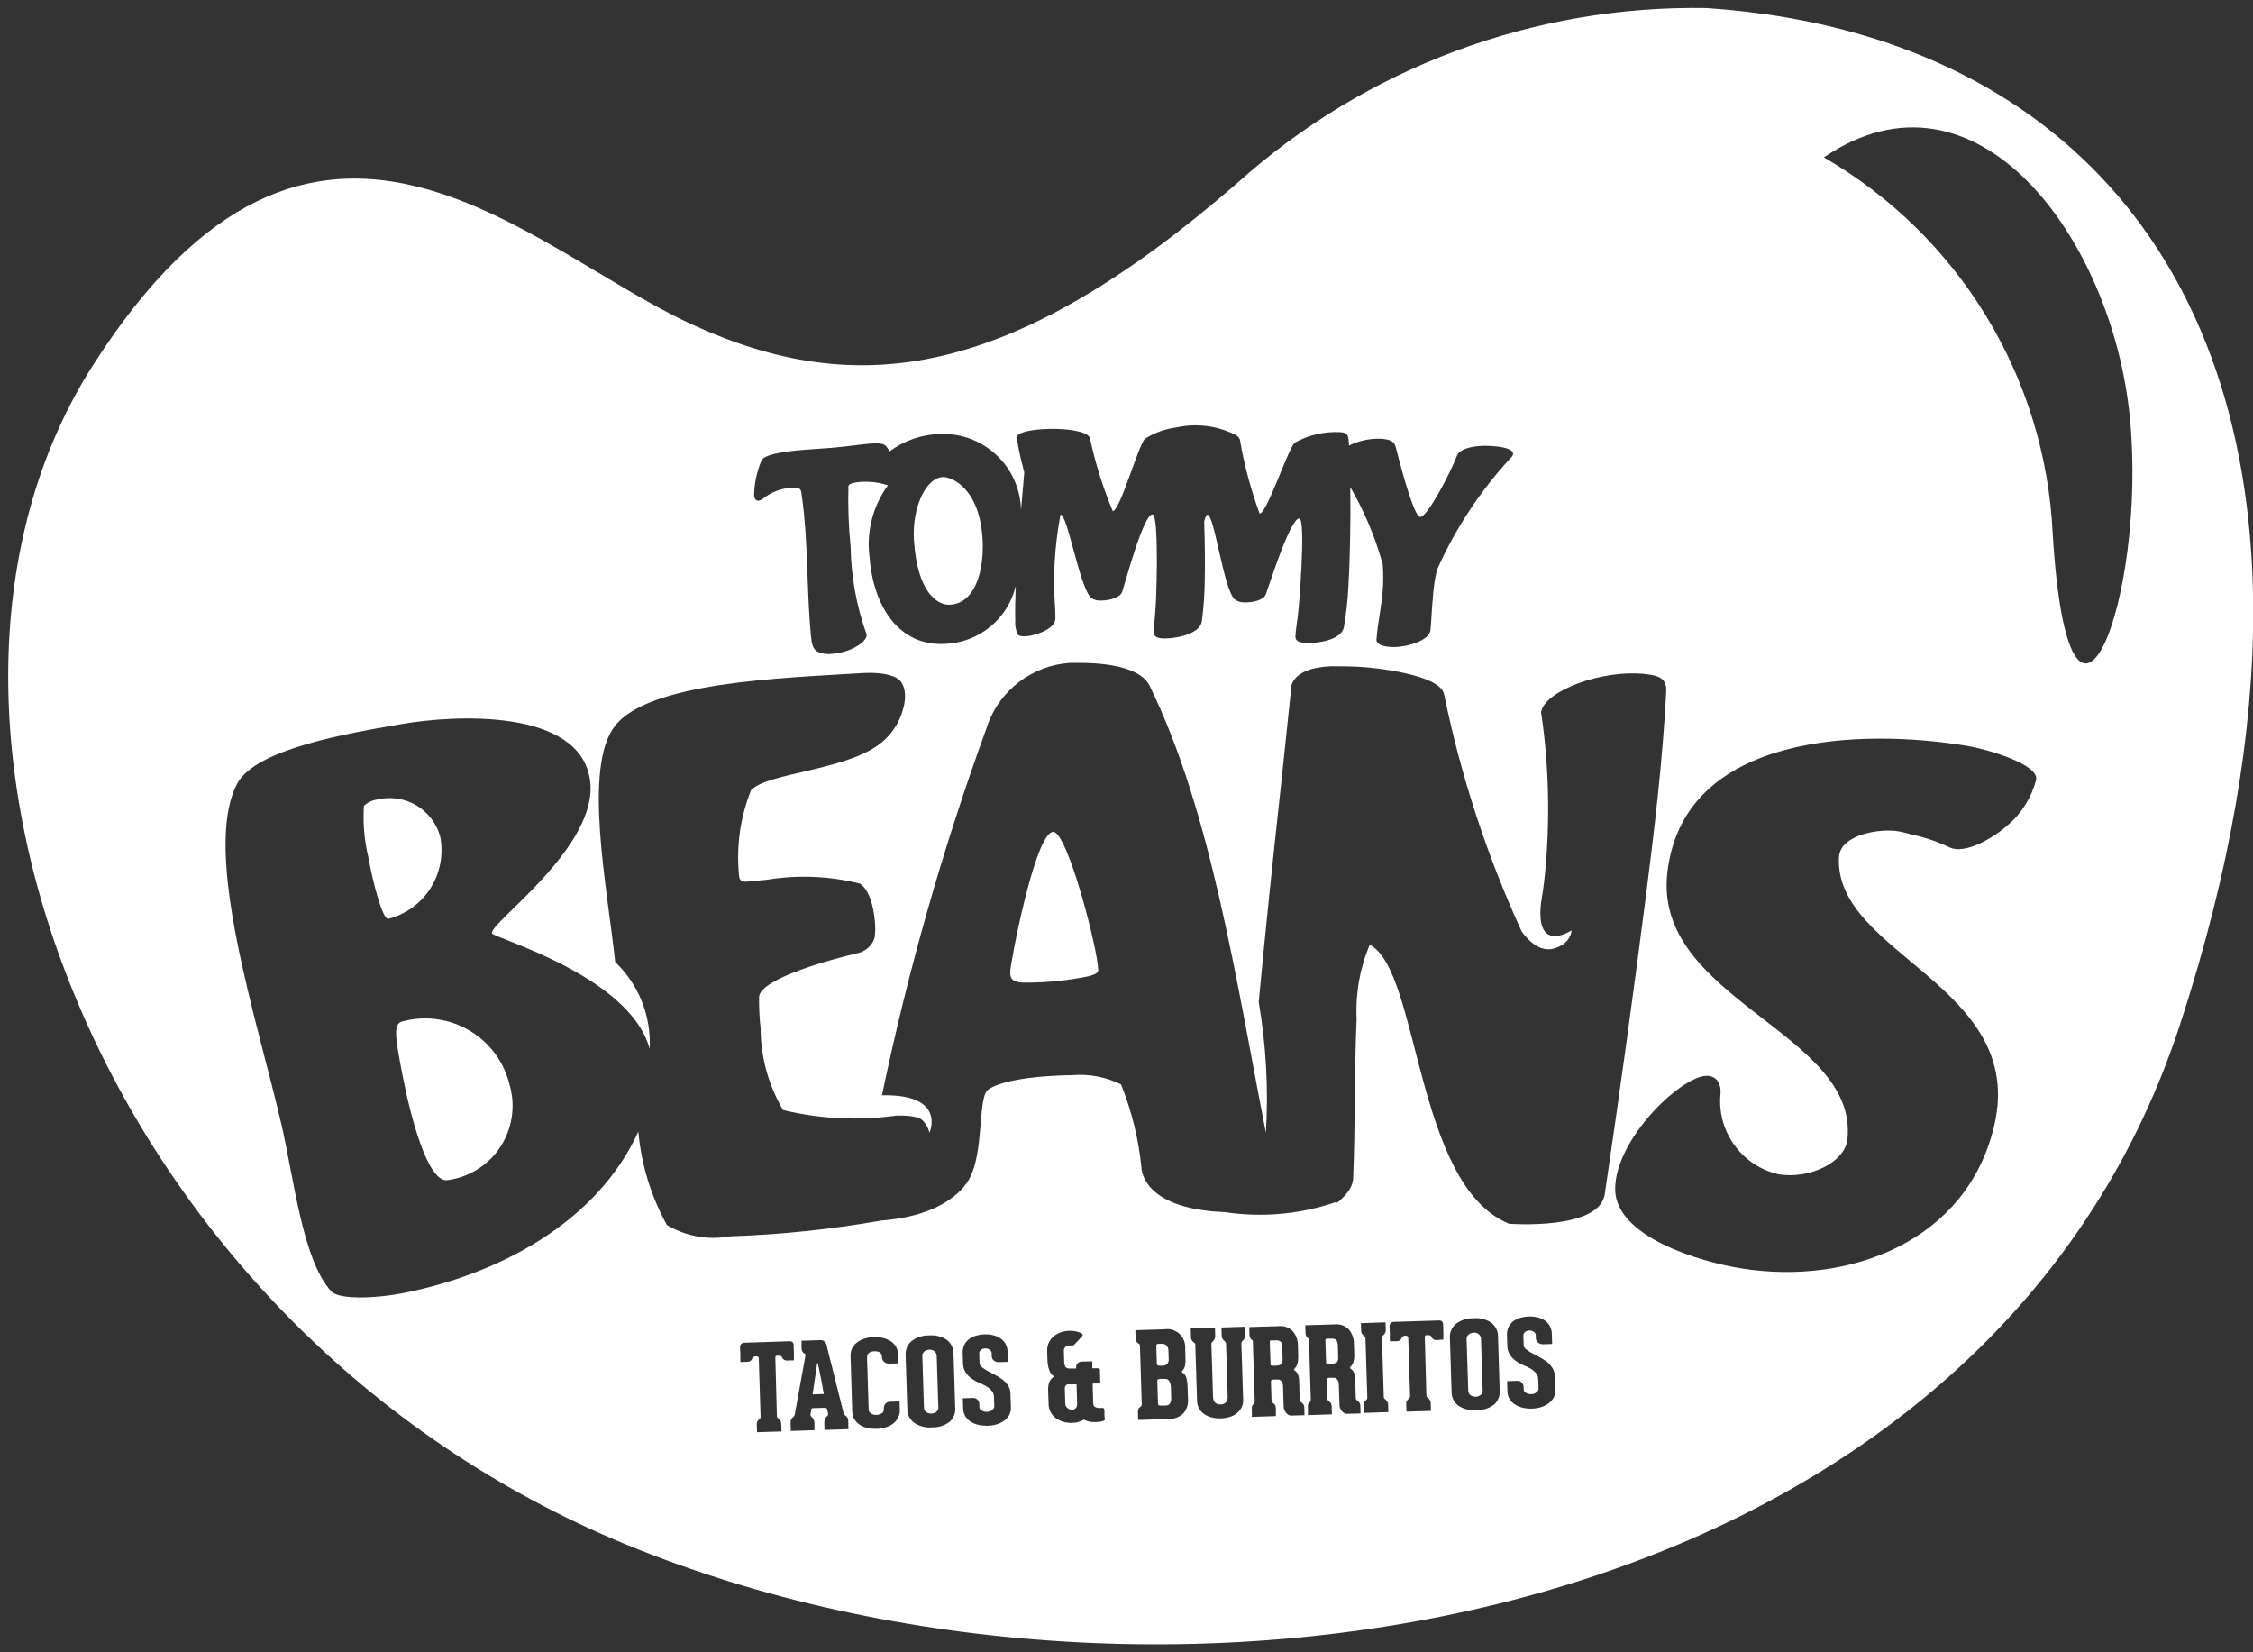 <svg width="60" height="44" viewBox="0 0 60 44" fill="none" xmlns="http://www.w3.org/2000/svg">
<rect x="0" y="0" width="60" height="44" fill="#333333" stroke="none"/>
<path d="M31.14 36.779C31.128 36.758 31.111 36.742 31.089 36.731C31.068 36.72 31.044 36.716 31.02 36.719H30.876C30.86 36.719 30.845 36.725 30.834 36.736C30.825 36.747 30.819 36.761 30.82 36.775L30.839 37.374C30.839 37.388 30.844 37.401 30.852 37.412C30.856 37.417 30.861 37.421 30.867 37.424C30.873 37.427 30.879 37.428 30.886 37.428H31.041C31.065 37.43 31.089 37.425 31.11 37.414C31.132 37.404 31.149 37.386 31.161 37.366C31.184 37.321 31.194 37.271 31.19 37.221L31.182 36.952C31.182 36.892 31.167 36.833 31.14 36.779Z" fill="white"/>
<path d="M45.448 0.214C40.842 0.134 36.376 1.799 32.948 4.876C26.918 10.106 22.83 10.671 18.4 8.627C13.969 6.583 8.387 0.478 2.476 9.726C-3.436 18.974 2.596 35.339 16.686 41.134C30.776 46.929 52.723 43.637 58.062 27.267C63.401 10.898 57.265 1.01 45.448 0.214ZM20.282 12.263C20.354 12.113 20.776 12.039 21.248 11.993C21.555 11.963 21.879 11.949 22.154 11.925C22.604 11.885 22.955 11.829 23.199 11.811C23.404 11.796 23.541 11.811 23.601 11.885C23.634 11.928 23.664 11.973 23.691 12.02C24.073 11.736 24.533 11.575 25.009 11.558C25.286 11.544 25.564 11.585 25.825 11.679C26.086 11.774 26.325 11.921 26.529 12.11C26.733 12.299 26.896 12.526 27.01 12.78C27.123 13.033 27.185 13.307 27.191 13.585C27.238 13.023 27.278 12.608 27.277 12.574C27.193 12.271 27.125 11.963 27.075 11.653C27.075 11.564 27.258 11.437 27.962 11.421C28.341 11.412 28.949 11.467 29.024 11.66C29.167 12.328 29.371 12.982 29.634 13.612C29.827 13.612 30.317 11.846 30.492 11.684C30.742 11.524 31.024 11.422 31.318 11.384C31.836 11.268 32.378 11.329 32.857 11.557C32.892 11.569 32.924 11.587 32.952 11.611C32.98 11.636 33.002 11.665 33.019 11.698C33.132 12.372 33.308 13.034 33.545 13.676C33.738 13.683 34.303 11.941 34.484 11.786C34.85 11.584 35.265 11.488 35.683 11.508C35.841 11.518 35.895 11.544 35.915 11.715C35.915 11.742 35.921 11.793 35.926 11.865C36.186 11.736 36.474 11.674 36.765 11.683C37.041 11.703 37.133 11.755 37.175 11.922C37.175 11.922 37.625 13.751 37.818 13.767C38.011 13.783 38.642 12.557 38.804 12.128C38.88 11.929 39.342 11.829 39.855 11.888C39.981 11.901 40.309 11.951 40.294 12.092C40.287 12.13 40.266 12.165 40.235 12.19C39.418 13.073 38.752 14.085 38.264 15.186C38.208 15.432 38.172 15.684 38.157 15.936C38.126 16.275 38.119 16.528 38.096 16.775C38.069 17.071 37.415 17.254 37.038 17.229C36.66 17.204 36.654 17.072 36.657 17.028C36.69 16.584 36.791 16.16 36.823 15.731C36.842 15.496 36.842 15.26 36.823 15.025C36.624 14.306 36.334 13.615 35.959 12.97C35.97 13.756 35.959 14.767 35.909 15.606C35.892 15.975 35.852 16.342 35.789 16.705C35.717 17.055 35.062 17.137 34.772 17.121C34.519 17.108 34.494 17.018 34.499 16.937C34.513 16.632 34.585 16.547 34.659 15.095C34.693 14.414 34.693 13.811 34.6 13.808C34.361 13.796 33.794 15.605 33.708 15.832C33.651 15.977 33.376 16.049 33.15 16.04C33.051 16.047 32.954 16.017 32.875 15.957C32.575 15.643 32.342 13.709 32.156 13.705C32.125 13.705 32.096 13.775 32.069 13.894C32.086 14.415 32.095 14.956 32.084 15.44C32.081 15.809 32.056 16.177 32.007 16.543C31.951 16.896 31.298 17.005 31.009 17.002C30.756 17.002 30.727 16.911 30.727 16.83C30.727 16.525 30.797 16.437 30.809 14.983C30.809 14.3 30.787 13.7 30.689 13.698C30.449 13.698 29.962 15.533 29.885 15.76C29.834 15.907 29.561 15.991 29.336 15.992C29.238 16.002 29.139 15.977 29.057 15.921C28.745 15.621 28.429 13.697 28.243 13.702C28.084 14.534 28.036 15.383 28.101 16.227L28.107 16.467C28.113 16.764 27.522 16.936 27.313 16.946C27.127 16.952 27.104 16.895 27.104 16.895C27.048 16.774 27.025 16.642 27.038 16.51C27.029 16.277 27.038 15.957 27.051 15.602C26.949 16.03 26.709 16.413 26.369 16.692C26.028 16.971 25.606 17.131 25.166 17.146C23.967 17.215 23.263 16.188 23.158 14.843C23.068 14.165 23.242 13.478 23.646 12.925C23.392 12.839 23.121 12.81 22.854 12.839C22.768 12.847 22.607 12.877 22.595 12.942C22.579 13.482 22.599 14.023 22.653 14.56C22.666 15.348 22.807 16.128 23.07 16.87C23.077 16.882 23.081 16.895 23.081 16.908C23.094 17.069 22.707 17.361 22.196 17.407C22.05 17.432 21.9 17.413 21.765 17.351C21.638 17.274 21.615 17.12 21.597 16.935C21.493 15.873 21.519 14.796 21.412 13.689C21.393 13.497 21.369 13.32 21.34 13.108C21.328 12.988 21.221 12.977 21.094 12.988C20.809 13 20.535 13.104 20.315 13.284C20.281 13.308 20.243 13.325 20.202 13.334C20.109 13.344 20.091 13.249 20.082 13.198C20.087 12.876 20.154 12.559 20.279 12.263H20.282ZM20.835 36.161C20.828 36.143 20.817 36.127 20.804 36.114C20.782 36.103 20.758 36.1 20.734 36.103H20.687C20.66 36.103 20.647 36.124 20.648 36.16L20.69 37.707C20.689 37.723 20.694 37.738 20.704 37.751C20.713 37.76 20.723 37.769 20.734 37.776C20.752 37.789 20.767 37.806 20.78 37.824C20.797 37.851 20.805 37.882 20.805 37.914L20.812 38.119L20.16 38.139L20.153 37.934C20.151 37.903 20.158 37.871 20.174 37.844C20.187 37.824 20.203 37.806 20.222 37.792C20.233 37.784 20.241 37.774 20.248 37.763C20.253 37.75 20.256 37.735 20.255 37.721L20.207 36.163C20.207 36.156 20.205 36.15 20.201 36.144C20.197 36.138 20.192 36.134 20.186 36.131C20.176 36.124 20.163 36.121 20.151 36.12H20.118C20.103 36.122 20.087 36.125 20.073 36.131C20.052 36.142 20.036 36.161 20.028 36.184C20.019 36.209 20.002 36.23 19.98 36.246C19.95 36.26 19.917 36.267 19.883 36.265L19.717 36.271V36.095L19.709 35.886C19.707 35.868 19.708 35.85 19.714 35.832C19.72 35.815 19.729 35.799 19.742 35.786C19.767 35.766 19.799 35.755 19.831 35.756L21.01 35.718C21.043 35.714 21.077 35.721 21.106 35.738C21.117 35.752 21.126 35.769 21.131 35.787C21.136 35.805 21.138 35.823 21.136 35.842L21.143 36.066V36.225L20.957 36.231C20.931 36.232 20.905 36.226 20.883 36.212C20.86 36.199 20.843 36.179 20.831 36.156L20.835 36.161ZM21.958 38.078L21.952 37.892C21.95 37.856 21.956 37.819 21.971 37.786C21.98 37.76 21.996 37.738 22.016 37.721L22.044 37.695C22.052 37.682 22.055 37.667 22.054 37.653L22.045 37.605L22.036 37.565L22.027 37.528C22.026 37.521 22.023 37.515 22.019 37.509C22.015 37.504 22.009 37.499 22.003 37.496C21.99 37.49 21.976 37.488 21.961 37.489L21.662 37.498C21.648 37.497 21.634 37.499 21.621 37.504C21.614 37.504 21.609 37.52 21.605 37.541L21.599 37.578C21.598 37.592 21.596 37.606 21.591 37.619C21.587 37.635 21.585 37.651 21.584 37.667C21.583 37.681 21.585 37.695 21.591 37.708C21.597 37.718 21.605 37.726 21.614 37.733C21.637 37.749 21.654 37.772 21.664 37.798C21.68 37.831 21.689 37.866 21.69 37.903V38.085L21.061 38.106L21.054 37.882C21.052 37.85 21.059 37.819 21.076 37.792C21.087 37.771 21.102 37.754 21.12 37.739C21.13 37.73 21.14 37.72 21.148 37.709C21.157 37.697 21.163 37.682 21.166 37.667C21.217 37.382 21.263 37.125 21.305 36.898C21.324 36.802 21.34 36.707 21.356 36.615L21.402 36.367C21.416 36.294 21.427 36.235 21.434 36.189L21.447 36.121C21.449 36.105 21.449 36.089 21.447 36.072C21.448 36.066 21.446 36.061 21.443 36.056C21.44 36.051 21.436 36.048 21.43 36.046C21.406 36.036 21.385 36.018 21.37 35.995C21.352 35.962 21.344 35.923 21.345 35.885V35.703L21.841 35.687C21.863 35.685 21.885 35.688 21.906 35.695C21.927 35.703 21.945 35.714 21.961 35.729C21.989 35.755 22.009 35.789 22.018 35.826C22.023 35.859 22.029 35.892 22.038 35.923C22.051 35.98 22.069 36.05 22.091 36.136C22.112 36.221 22.137 36.318 22.164 36.424C22.19 36.531 22.218 36.64 22.244 36.75C22.308 37.009 22.381 37.3 22.465 37.626C22.472 37.654 22.49 37.679 22.514 37.696C22.534 37.708 22.551 37.725 22.564 37.745C22.581 37.772 22.59 37.802 22.589 37.834L22.596 38.058L21.958 38.078ZM23.91 37.765C23.876 37.827 23.829 37.88 23.772 37.92C23.712 37.963 23.644 37.995 23.573 38.014C23.422 38.057 23.264 38.062 23.11 38.029C23.038 38.014 22.969 37.986 22.906 37.947C22.846 37.91 22.796 37.86 22.758 37.801C22.719 37.738 22.698 37.665 22.697 37.59L22.651 36.107C22.648 36.032 22.664 35.959 22.699 35.893C22.733 35.831 22.781 35.778 22.838 35.738C22.899 35.695 22.967 35.663 23.039 35.642C23.113 35.619 23.191 35.607 23.269 35.605C23.349 35.601 23.43 35.609 23.508 35.627C23.58 35.644 23.649 35.672 23.712 35.71C23.771 35.748 23.82 35.797 23.857 35.856C23.895 35.92 23.916 35.993 23.917 36.067L23.924 36.307L23.684 36.314C23.635 36.317 23.587 36.301 23.549 36.27C23.531 36.256 23.516 36.237 23.506 36.217C23.496 36.196 23.49 36.173 23.49 36.15C23.489 36.129 23.486 36.107 23.481 36.087C23.474 36.066 23.464 36.047 23.45 36.031C23.432 36.014 23.411 36.002 23.387 35.995C23.354 35.985 23.318 35.981 23.283 35.983C23.249 35.984 23.216 35.99 23.185 36.002C23.163 36.012 23.142 36.026 23.125 36.043C23.111 36.058 23.101 36.076 23.096 36.095C23.092 36.112 23.09 36.129 23.09 36.146L23.134 37.547C23.137 37.566 23.144 37.583 23.154 37.599C23.164 37.614 23.178 37.627 23.194 37.636C23.235 37.666 23.286 37.681 23.337 37.678C23.387 37.678 23.437 37.663 23.48 37.636C23.496 37.627 23.511 37.614 23.521 37.598C23.531 37.581 23.536 37.563 23.537 37.544V37.512C23.535 37.466 23.549 37.421 23.577 37.384C23.592 37.366 23.612 37.351 23.634 37.341C23.656 37.331 23.681 37.327 23.705 37.328L23.956 37.32L23.964 37.559C23.964 37.633 23.944 37.706 23.906 37.769L23.91 37.765ZM25.289 37.862C25.156 37.963 24.993 38.015 24.827 38.01C24.658 38.026 24.489 37.983 24.347 37.89C24.289 37.847 24.241 37.791 24.209 37.726C24.177 37.661 24.161 37.589 24.163 37.516L24.118 36.097C24.112 36.025 24.124 35.952 24.151 35.885C24.179 35.818 24.222 35.758 24.278 35.711C24.412 35.61 24.577 35.557 24.745 35.562C24.912 35.547 25.078 35.589 25.217 35.681C25.274 35.726 25.319 35.783 25.35 35.848C25.38 35.913 25.395 35.984 25.393 36.056L25.438 37.477C25.446 37.549 25.436 37.622 25.409 37.69C25.383 37.758 25.34 37.818 25.285 37.866L25.289 37.862ZM26.878 37.682C26.843 37.743 26.796 37.795 26.738 37.836C26.677 37.879 26.609 37.911 26.537 37.931C26.462 37.953 26.384 37.964 26.306 37.967C26.226 37.969 26.146 37.962 26.067 37.945C25.994 37.93 25.923 37.903 25.86 37.864C25.799 37.828 25.748 37.778 25.711 37.719C25.672 37.655 25.651 37.582 25.65 37.508L25.641 37.236L25.904 37.227C25.928 37.225 25.952 37.228 25.975 37.236C25.998 37.245 26.018 37.259 26.035 37.276C26.064 37.31 26.081 37.352 26.082 37.396V37.474C26.084 37.493 26.091 37.511 26.102 37.527C26.113 37.542 26.128 37.555 26.145 37.563C26.189 37.587 26.238 37.599 26.289 37.596C26.339 37.596 26.387 37.578 26.426 37.546C26.442 37.535 26.454 37.521 26.463 37.505C26.472 37.489 26.478 37.471 26.479 37.453L26.471 37.203C26.472 37.139 26.449 37.078 26.406 37.031C26.363 36.983 26.312 36.942 26.256 36.911C26.193 36.876 26.128 36.843 26.061 36.815C25.991 36.787 25.926 36.75 25.866 36.705C25.805 36.661 25.753 36.606 25.713 36.543C25.67 36.471 25.646 36.388 25.646 36.303L25.638 36.035C25.633 35.959 25.648 35.883 25.681 35.814C25.71 35.753 25.754 35.7 25.808 35.66C25.865 35.618 25.929 35.586 25.997 35.567C26.071 35.547 26.147 35.535 26.224 35.533C26.3 35.53 26.377 35.538 26.451 35.557C26.52 35.572 26.586 35.601 26.645 35.641C26.7 35.678 26.746 35.728 26.779 35.787C26.814 35.852 26.832 35.924 26.833 35.998L26.842 36.266L26.602 36.273C26.554 36.276 26.505 36.261 26.467 36.23C26.449 36.215 26.435 36.197 26.425 36.177C26.415 36.156 26.41 36.133 26.41 36.111V36.043C26.41 36.023 26.404 36.003 26.395 35.985C26.385 35.967 26.37 35.952 26.353 35.941C26.318 35.917 26.276 35.906 26.233 35.908C26.192 35.908 26.152 35.923 26.121 35.95C26.107 35.96 26.096 35.973 26.089 35.988C26.081 36.004 26.078 36.02 26.078 36.037L26.085 36.287C26.086 36.31 26.091 36.333 26.102 36.354C26.113 36.374 26.128 36.392 26.147 36.406C26.195 36.444 26.246 36.478 26.299 36.507L26.495 36.611C26.564 36.645 26.629 36.685 26.691 36.731C26.751 36.776 26.803 36.831 26.845 36.894C26.888 36.96 26.91 37.036 26.91 37.115L26.922 37.481C26.925 37.552 26.908 37.623 26.875 37.685L26.878 37.682ZM29.427 37.801C29.421 37.816 29.403 37.829 29.371 37.843C29.284 37.865 29.195 37.873 29.106 37.868C29.022 37.866 28.94 37.843 28.866 37.804C28.77 37.86 28.66 37.89 28.549 37.891C28.471 37.894 28.393 37.884 28.319 37.862C28.248 37.843 28.181 37.811 28.122 37.768C28.065 37.726 28.018 37.672 27.983 37.611C27.946 37.544 27.926 37.469 27.925 37.392L27.913 37.025C27.909 36.946 27.92 36.868 27.948 36.795C27.974 36.732 28.023 36.682 28.085 36.654C28.052 36.642 28.023 36.621 28.001 36.593C27.976 36.562 27.957 36.528 27.944 36.49C27.927 36.449 27.916 36.407 27.909 36.363C27.901 36.319 27.896 36.273 27.894 36.228L27.887 35.976C27.884 35.903 27.898 35.83 27.927 35.762C27.956 35.695 28.001 35.635 28.057 35.588C28.113 35.542 28.177 35.506 28.245 35.481C28.318 35.455 28.395 35.441 28.472 35.439C28.586 35.434 28.7 35.456 28.804 35.505C28.81 35.508 28.816 35.513 28.82 35.518C28.825 35.523 28.828 35.53 28.83 35.536C28.834 35.545 28.834 35.555 28.831 35.565C28.829 35.574 28.823 35.582 28.816 35.588L28.611 35.806C28.605 35.813 28.598 35.819 28.59 35.823C28.582 35.827 28.573 35.829 28.564 35.83H28.484C28.471 35.829 28.458 35.829 28.446 35.83C28.427 35.834 28.41 35.842 28.394 35.852C28.376 35.864 28.361 35.879 28.349 35.897C28.336 35.918 28.33 35.942 28.332 35.967L28.34 36.247C28.337 36.301 28.35 36.355 28.376 36.403C28.396 36.433 28.442 36.446 28.51 36.443H28.657C28.656 36.428 28.656 36.412 28.657 36.397C28.659 36.376 28.665 36.355 28.676 36.337C28.688 36.313 28.707 36.293 28.73 36.279C28.754 36.265 28.78 36.258 28.808 36.259L29.089 36.251V36.436H29.248C29.255 36.435 29.261 36.435 29.267 36.436L29.285 36.455C29.288 36.461 29.291 36.468 29.292 36.475L29.301 36.795C29.302 36.801 29.301 36.807 29.299 36.813C29.296 36.819 29.292 36.824 29.287 36.828C29.278 36.836 29.266 36.84 29.255 36.841H29.101V36.943L29.114 37.381C29.114 37.401 29.12 37.42 29.131 37.437C29.142 37.453 29.158 37.466 29.177 37.474C29.222 37.493 29.271 37.5 29.319 37.493H29.346C29.355 37.491 29.366 37.491 29.376 37.493C29.386 37.497 29.395 37.503 29.401 37.512C29.407 37.526 29.411 37.541 29.412 37.557V37.721C29.421 37.749 29.425 37.778 29.424 37.807L29.427 37.801ZM31.515 37.637C31.461 37.688 31.398 37.728 31.329 37.754C31.26 37.78 31.187 37.791 31.113 37.788L30.31 37.813L30.304 37.615C30.302 37.582 30.306 37.548 30.319 37.516C30.329 37.493 30.346 37.475 30.368 37.463C30.379 37.457 30.388 37.449 30.395 37.438C30.404 37.424 30.408 37.408 30.406 37.391L30.358 35.841C30.36 35.827 30.356 35.813 30.349 35.801C30.341 35.789 30.331 35.78 30.317 35.775C30.295 35.764 30.276 35.746 30.265 35.723C30.249 35.69 30.241 35.653 30.242 35.617L30.236 35.423L31.006 35.399C31.078 35.387 31.151 35.391 31.22 35.412C31.289 35.432 31.352 35.468 31.406 35.516C31.459 35.565 31.501 35.624 31.528 35.691C31.555 35.758 31.567 35.83 31.563 35.902L31.571 36.17C31.574 36.233 31.57 36.296 31.56 36.359C31.552 36.414 31.526 36.464 31.486 36.503C31.475 36.514 31.471 36.524 31.474 36.532C31.476 36.537 31.478 36.541 31.482 36.545C31.485 36.549 31.489 36.552 31.494 36.554C31.545 36.587 31.582 36.639 31.596 36.698C31.615 36.767 31.625 36.837 31.626 36.909L31.638 37.256C31.644 37.326 31.636 37.396 31.614 37.462C31.592 37.529 31.557 37.591 31.511 37.643L31.515 37.637ZM33.14 35.651C33.126 35.672 33.109 35.691 33.089 35.706C33.082 35.715 33.076 35.724 33.07 35.733C33.064 35.746 33.06 35.76 33.059 35.775L33.107 37.268C33.111 37.342 33.095 37.416 33.062 37.483C33.03 37.543 32.986 37.596 32.932 37.638C32.876 37.682 32.812 37.714 32.743 37.734C32.67 37.756 32.594 37.768 32.518 37.77C32.44 37.773 32.362 37.766 32.286 37.749C32.214 37.733 32.146 37.705 32.084 37.665C32.025 37.627 31.975 37.577 31.939 37.517C31.9 37.453 31.88 37.381 31.879 37.306L31.832 35.817C31.833 35.802 31.829 35.787 31.821 35.774C31.814 35.765 31.805 35.757 31.795 35.751C31.774 35.738 31.757 35.72 31.744 35.699C31.726 35.671 31.716 35.637 31.717 35.603L31.71 35.376L32.356 35.355L32.362 35.566C32.363 35.601 32.356 35.636 32.34 35.667C32.328 35.691 32.311 35.713 32.29 35.732C32.281 35.739 32.274 35.748 32.267 35.758C32.261 35.771 32.26 35.786 32.261 35.8L32.304 37.182C32.3 37.245 32.321 37.306 32.362 37.354C32.402 37.387 32.454 37.403 32.506 37.399C32.532 37.4 32.557 37.395 32.582 37.386C32.606 37.377 32.628 37.363 32.647 37.345C32.685 37.295 32.702 37.232 32.694 37.17L32.651 35.791C32.65 35.773 32.645 35.755 32.635 35.739C32.627 35.725 32.616 35.713 32.603 35.703C32.584 35.691 32.568 35.674 32.557 35.654C32.541 35.624 32.534 35.591 32.534 35.558L32.529 35.351L33.155 35.33L33.162 35.562C33.165 35.596 33.155 35.629 33.136 35.657L33.14 35.651ZM34.383 37.696C34.356 37.696 34.33 37.688 34.307 37.674C34.283 37.659 34.262 37.639 34.245 37.617C34.227 37.594 34.212 37.568 34.201 37.541C34.192 37.517 34.187 37.491 34.185 37.465L34.168 36.905C34.168 36.873 34.161 36.842 34.146 36.814C34.136 36.793 34.122 36.774 34.103 36.76C34.088 36.748 34.07 36.74 34.05 36.736C34.033 36.734 34.016 36.734 33.999 36.736H33.928C33.904 36.736 33.881 36.742 33.86 36.752C33.85 36.758 33.847 36.772 33.847 36.793L33.862 37.301C33.863 37.312 33.866 37.321 33.871 37.33C33.876 37.339 33.883 37.346 33.891 37.352L33.937 37.389C33.952 37.403 33.963 37.421 33.969 37.442C33.976 37.47 33.979 37.499 33.978 37.528V37.71L33.339 37.731V37.558C33.335 37.527 33.335 37.495 33.339 37.463C33.34 37.452 33.343 37.441 33.349 37.431C33.354 37.421 33.362 37.413 33.371 37.406C33.383 37.394 33.393 37.38 33.401 37.365C33.411 37.349 33.416 37.331 33.415 37.312L33.367 35.785C33.369 35.765 33.369 35.745 33.367 35.726C33.367 35.705 33.359 35.692 33.35 35.689C33.33 35.676 33.313 35.659 33.3 35.639C33.283 35.609 33.274 35.575 33.275 35.54L33.269 35.339L34.061 35.315C34.129 35.308 34.197 35.316 34.261 35.34C34.325 35.364 34.382 35.402 34.429 35.451C34.518 35.558 34.566 35.693 34.565 35.832L34.573 36.12C34.576 36.183 34.57 36.247 34.554 36.308C34.54 36.363 34.51 36.413 34.469 36.451C34.464 36.456 34.461 36.462 34.459 36.469C34.459 36.478 34.459 36.485 34.473 36.491C34.516 36.519 34.549 36.559 34.569 36.605C34.589 36.663 34.599 36.724 34.598 36.785L34.612 37.278C34.612 37.292 34.617 37.307 34.627 37.319L34.657 37.344C34.675 37.357 34.692 37.373 34.706 37.391C34.725 37.418 34.735 37.45 34.735 37.483L34.741 37.686L34.383 37.696ZM35.871 37.649C35.843 37.649 35.816 37.642 35.793 37.627C35.769 37.612 35.748 37.593 35.73 37.57C35.712 37.547 35.698 37.522 35.687 37.495C35.678 37.47 35.673 37.444 35.672 37.418L35.654 36.859C35.654 36.828 35.647 36.796 35.633 36.767C35.623 36.746 35.608 36.728 35.59 36.713C35.574 36.701 35.556 36.693 35.536 36.689C35.519 36.687 35.502 36.687 35.485 36.689H35.415C35.392 36.689 35.368 36.694 35.347 36.705C35.337 36.705 35.333 36.725 35.334 36.747L35.349 37.255C35.35 37.265 35.353 37.275 35.358 37.284C35.363 37.292 35.37 37.3 35.378 37.305C35.394 37.317 35.408 37.329 35.422 37.342C35.438 37.356 35.45 37.375 35.456 37.395C35.462 37.423 35.465 37.452 35.464 37.481L35.47 37.663L34.832 37.684V37.511C34.828 37.48 34.828 37.448 34.832 37.416C34.832 37.405 34.836 37.394 34.841 37.384C34.846 37.374 34.854 37.366 34.863 37.359C34.876 37.347 34.886 37.334 34.894 37.319C34.903 37.302 34.908 37.284 34.908 37.266L34.861 35.738C34.861 35.72 34.861 35.7 34.861 35.68C34.861 35.66 34.851 35.645 34.843 35.642C34.823 35.629 34.806 35.612 34.793 35.593C34.776 35.563 34.767 35.529 34.767 35.494L34.761 35.292L35.554 35.268C35.622 35.261 35.69 35.27 35.754 35.294C35.818 35.318 35.875 35.355 35.922 35.404C36.011 35.512 36.059 35.648 36.056 35.787L36.066 36.075C36.069 36.138 36.062 36.2 36.046 36.261C36.032 36.316 36.003 36.366 35.961 36.404C35.958 36.406 35.956 36.409 35.954 36.412C35.953 36.415 35.952 36.419 35.952 36.422C35.952 36.432 35.952 36.439 35.965 36.445C36.008 36.473 36.041 36.513 36.062 36.559C36.081 36.617 36.09 36.677 36.09 36.738L36.106 37.231C36.105 37.239 36.106 37.246 36.108 37.253C36.111 37.261 36.115 37.267 36.12 37.273L36.149 37.297C36.167 37.31 36.184 37.326 36.198 37.345C36.217 37.371 36.227 37.403 36.227 37.436L36.233 37.639L35.871 37.649ZM36.318 37.625L36.312 37.424C36.309 37.392 36.317 37.361 36.334 37.334C36.348 37.313 36.364 37.294 36.384 37.278C36.393 37.272 36.401 37.264 36.406 37.255C36.413 37.239 36.416 37.222 36.413 37.206L36.364 35.648C36.366 35.632 36.362 35.616 36.355 35.602C36.348 35.593 36.34 35.585 36.331 35.578C36.311 35.563 36.293 35.546 36.278 35.526C36.259 35.5 36.249 35.469 36.249 35.437L36.243 35.236L36.898 35.214L36.905 35.416C36.906 35.448 36.898 35.479 36.882 35.506C36.868 35.527 36.851 35.546 36.833 35.563L36.81 35.589C36.803 35.603 36.801 35.618 36.803 35.634L36.851 37.191C36.85 37.208 36.854 37.225 36.863 37.239C36.869 37.248 36.877 37.255 36.886 37.261C36.906 37.276 36.924 37.293 36.938 37.313C36.957 37.339 36.967 37.37 36.967 37.402L36.973 37.603L36.318 37.625ZM38.254 35.686C38.228 35.688 38.202 35.681 38.179 35.668C38.157 35.655 38.138 35.636 38.126 35.613C38.119 35.596 38.108 35.58 38.095 35.566C38.073 35.556 38.049 35.552 38.025 35.555H37.983C37.956 35.555 37.943 35.575 37.944 35.612L37.986 37.159C37.985 37.175 37.99 37.191 38 37.203C38.01 37.212 38.02 37.22 38.03 37.227C38.048 37.241 38.064 37.258 38.077 37.276C38.094 37.303 38.103 37.334 38.102 37.366L38.108 37.571L37.456 37.591L37.449 37.387C37.447 37.355 37.454 37.324 37.471 37.297C37.483 37.276 37.499 37.258 37.519 37.244C37.528 37.236 37.537 37.225 37.544 37.214C37.55 37.201 37.553 37.187 37.552 37.172L37.503 35.614C37.503 35.608 37.501 35.601 37.497 35.595C37.494 35.59 37.489 35.585 37.483 35.582C37.472 35.575 37.459 35.572 37.447 35.571H37.415C37.399 35.572 37.383 35.575 37.369 35.582C37.348 35.593 37.332 35.612 37.324 35.635C37.315 35.66 37.298 35.681 37.276 35.697C37.246 35.712 37.213 35.718 37.179 35.716H37.013V35.541L37.007 35.333C37.004 35.314 37.005 35.296 37.01 35.278C37.016 35.26 37.025 35.244 37.038 35.231C37.063 35.211 37.095 35.201 37.127 35.201L38.306 35.164C38.339 35.16 38.373 35.167 38.402 35.184C38.413 35.199 38.422 35.215 38.427 35.233C38.432 35.251 38.434 35.27 38.432 35.288L38.439 35.512V35.672L38.254 35.686ZM39.783 37.406C39.651 37.506 39.487 37.558 39.321 37.553C39.152 37.568 38.983 37.526 38.841 37.434C38.783 37.391 38.736 37.334 38.703 37.269C38.671 37.204 38.655 37.132 38.657 37.059L38.613 35.641C38.606 35.568 38.617 35.495 38.645 35.428C38.673 35.361 38.716 35.301 38.772 35.255C38.906 35.153 39.07 35.101 39.238 35.105C39.407 35.088 39.576 35.131 39.718 35.225C39.774 35.269 39.819 35.326 39.85 35.391C39.881 35.456 39.895 35.528 39.894 35.6L39.938 37.02C39.946 37.093 39.935 37.167 39.907 37.235C39.88 37.304 39.836 37.364 39.78 37.412L39.783 37.406ZM41.372 37.225C41.337 37.286 41.289 37.339 41.231 37.379C41.17 37.422 41.103 37.455 41.031 37.474C40.956 37.496 40.879 37.508 40.801 37.51C40.72 37.513 40.64 37.506 40.561 37.489C40.488 37.473 40.418 37.446 40.354 37.407C40.294 37.371 40.243 37.321 40.205 37.262C40.166 37.199 40.145 37.126 40.144 37.051L40.136 36.779L40.398 36.771C40.422 36.768 40.447 36.771 40.469 36.78C40.492 36.788 40.512 36.802 40.529 36.82C40.558 36.853 40.575 36.895 40.577 36.94V37.003C40.578 37.022 40.585 37.04 40.596 37.056C40.607 37.071 40.622 37.083 40.639 37.091C40.682 37.116 40.733 37.128 40.783 37.125C40.833 37.125 40.882 37.107 40.921 37.074C40.936 37.064 40.949 37.05 40.958 37.034C40.967 37.018 40.972 37 40.973 36.982L40.965 36.733C40.966 36.669 40.943 36.607 40.9 36.56C40.857 36.512 40.806 36.471 40.749 36.44C40.686 36.405 40.621 36.374 40.555 36.347C40.486 36.317 40.42 36.28 40.36 36.235C40.3 36.191 40.248 36.136 40.208 36.073C40.163 35.999 40.14 35.914 40.141 35.828L40.132 35.559C40.127 35.483 40.142 35.407 40.174 35.339C40.205 35.278 40.248 35.225 40.302 35.184C40.359 35.142 40.423 35.11 40.492 35.092C40.565 35.071 40.642 35.059 40.718 35.057C40.795 35.055 40.871 35.063 40.946 35.081C41.014 35.097 41.08 35.125 41.139 35.164C41.194 35.202 41.24 35.252 41.273 35.31C41.308 35.375 41.326 35.448 41.327 35.522L41.335 35.79L41.096 35.798C41.047 35.8 40.998 35.784 40.96 35.753C40.942 35.739 40.928 35.721 40.917 35.7C40.907 35.679 40.902 35.657 40.901 35.634V35.566C40.901 35.546 40.896 35.526 40.886 35.508C40.877 35.49 40.862 35.475 40.845 35.465C40.81 35.441 40.768 35.429 40.725 35.431C40.684 35.431 40.644 35.446 40.613 35.473C40.599 35.483 40.588 35.496 40.581 35.512C40.573 35.527 40.569 35.544 40.569 35.56L40.577 35.81C40.577 35.833 40.584 35.856 40.594 35.877C40.605 35.898 40.621 35.916 40.64 35.929C40.688 35.968 40.739 36.001 40.792 36.03C40.852 36.063 40.917 36.099 40.986 36.134C41.055 36.169 41.121 36.209 41.183 36.254C41.243 36.3 41.295 36.355 41.336 36.418C41.38 36.484 41.403 36.56 41.402 36.639L41.414 37.005C41.422 37.084 41.406 37.164 41.369 37.234L41.372 37.225ZM40.174 32.581C37.677 31.542 37.804 25.826 36.477 25.158C36.213 25.784 36.094 26.461 36.128 27.139C36.065 28.538 36.095 29.985 36.036 31.377C36.026 31.512 35.974 31.642 35.888 31.746L35.882 31.756C35.804 31.857 35.714 31.947 35.613 32.025L35.566 32.014C34.618 32.338 33.605 32.428 32.615 32.278C30.363 32.191 30.397 31.08 30.397 31.08C30.32 30.323 30.137 29.581 29.854 28.876C29.452 28.678 29.004 28.593 28.558 28.63C26.641 28.663 26.296 29.033 26.296 29.033C26.043 29.295 26.202 30.655 25.826 31.366C25.826 31.366 25.416 32.354 23.475 32.502C22.14 32.737 20.791 32.878 19.436 32.923C18.859 33.03 18.262 32.923 17.759 32.621C17.336 31.854 17.078 31.007 17 30.135C15.883 32.584 13.237 33.945 10.715 34.439C10.045 34.571 9.037 34.62 8.821 34.388C8.059 33.55 7.839 31.444 7.497 29.954C6.869 27.217 5.357 22.671 6.318 20.866C6.813 19.936 9.299 19.524 10.677 19.284C12.116 19.034 15.422 18.86 15.711 20.759C15.978 22.535 13.024 24.576 13.101 24.854C13.133 24.974 16.779 25.983 17.301 27.932C17.324 27.503 17.254 27.073 17.096 26.674C16.937 26.274 16.694 25.914 16.383 25.617C16.177 23.665 15.514 20.421 16.383 19.323C17.301 18.163 20.817 18.058 22.868 17.929L23.019 17.921C23.562 17.898 23.883 18.003 23.998 18.16C24.047 18.232 24.078 18.314 24.092 18.4C24.107 18.507 24.105 18.616 24.086 18.722C24.086 18.748 24.076 18.776 24.07 18.803L24.064 18.829C23.988 19.155 23.818 19.453 23.576 19.684C22.737 20.516 20.467 20.554 20.002 21.04C19.713 21.762 19.604 22.543 19.682 23.317C19.688 23.377 19.699 23.495 19.875 23.479L20.423 23.427C21.248 23.292 22.093 23.327 22.904 23.53C23.066 23.639 23.264 23.947 23.307 24.644C23.312 24.73 23.309 24.817 23.299 24.902V24.919C23.297 24.94 23.293 24.961 23.289 24.982C23.254 25.084 23.193 25.175 23.111 25.246C23.03 25.317 22.932 25.365 22.826 25.386C22.167 25.538 20.294 26.044 20.216 26.53C20.211 26.817 20.224 27.105 20.256 27.39C20.259 28.154 20.466 28.903 20.855 29.56C21.84 29.798 22.862 29.848 23.866 29.708C23.933 29.708 24.405 29.686 24.561 29.827C24.655 29.919 24.722 30.035 24.753 30.163C24.753 30.163 25.221 29.133 23.488 29.166C24.18 25.851 25.108 22.59 26.266 19.408C26.28 19.37 26.293 19.332 26.303 19.294C26.47 18.838 26.765 18.441 27.153 18.15C27.541 17.858 28.005 17.686 28.489 17.653H28.654C29.231 17.645 30.34 17.703 30.615 18.261C32.261 21.616 32.936 26.203 33.712 30.165C33.783 29.001 33.718 27.832 33.521 26.683C33.699 24.807 33.891 22.933 34.098 21.062V21.054C34.128 20.782 34.146 20.614 34.149 20.584C34.24 19.702 34.286 19.266 34.38 18.379C34.38 18.379 34.298 17.792 35.447 17.742C35.686 17.742 35.956 17.742 36.258 17.761C36.536 17.775 38.332 17.948 38.456 18.48C38.901 20.655 39.593 22.773 40.518 24.792C40.518 24.792 40.894 25.391 41.372 25.261C41.85 25.13 41.852 24.775 41.852 24.775C41.852 24.775 40.893 25.416 41.037 24.066C41.078 23.826 41.115 23.561 41.145 23.265C41.281 21.865 41.251 20.453 41.056 19.06C41.056 19.041 41.039 18.999 41.041 18.978C41.093 18.422 42.645 17.81 43.845 17.953C44.168 17.991 44.391 18.062 44.373 18.419C44.28 20.217 44.065 22.047 43.834 23.847C43.495 26.494 43.13 29.14 42.739 31.784C42.617 32.78 40.174 32.587 40.174 32.587V32.581ZM53.498 21.945C53.206 22.223 52.355 22.8 51.893 22.553C51.577 22.405 51.244 22.293 50.902 22.221C50.79 22.186 50.677 22.159 50.562 22.139C50.094 22.052 49.004 22.213 48.974 22.829C48.839 25.413 53.986 26.244 53.108 29.976C52.389 33.046 49.273 34.236 46.384 33.779C45.227 33.596 43.029 32.923 43.014 31.677C42.999 30.314 44.86 28.561 45.509 28.651C45.886 28.706 45.816 29.16 45.816 29.16C45.776 29.639 45.911 30.116 46.195 30.503C46.479 30.891 46.893 31.163 47.362 31.27C48.178 31.408 49.133 30.96 49.199 30.338C49.501 27.488 43.987 26.612 44.406 23.212C44.857 19.48 49.667 19.415 52.355 19.857C52.955 19.955 54.311 20.361 54.224 20.771C54.103 21.227 53.85 21.637 53.498 21.95V21.945ZM54.665 14.198C54.567 12.154 53.958 10.166 52.894 8.418C51.829 6.67 50.343 5.216 48.572 4.191C52.62 1.435 56.251 6.318 56.721 11.123C57.191 15.929 55.106 21.38 54.665 14.204V14.198Z" fill="white"/>
<path d="M39.416 35.568C39.402 35.547 39.383 35.529 39.362 35.515C39.342 35.504 39.321 35.495 39.298 35.49C39.281 35.488 39.264 35.488 39.247 35.49C39.23 35.49 39.213 35.493 39.197 35.498C39.174 35.504 39.153 35.512 39.133 35.523C39.111 35.537 39.093 35.554 39.079 35.575C39.062 35.601 39.055 35.632 39.057 35.663L39.101 37.03C39.101 37.058 39.108 37.086 39.122 37.11C39.135 37.13 39.152 37.147 39.171 37.159C39.191 37.172 39.213 37.181 39.236 37.186C39.257 37.191 39.279 37.194 39.301 37.194C39.346 37.192 39.39 37.177 39.428 37.151C39.448 37.135 39.464 37.114 39.474 37.09C39.484 37.067 39.487 37.041 39.484 37.015L39.441 35.666C39.443 35.632 39.434 35.597 39.416 35.568Z" fill="white"/>
<path d="M35.593 35.689C35.572 35.66 35.528 35.647 35.459 35.648H35.328C35.307 35.648 35.296 35.666 35.297 35.7L35.315 36.277C35.315 36.284 35.316 36.291 35.318 36.298C35.321 36.305 35.325 36.311 35.33 36.316C35.349 36.32 35.368 36.32 35.387 36.316H35.462C35.508 36.316 35.553 36.305 35.593 36.283C35.626 36.262 35.64 36.216 35.638 36.141L35.628 35.837C35.629 35.785 35.617 35.735 35.593 35.689Z" fill="white"/>
<path d="M30.884 36.369H30.963C30.985 36.37 31.008 36.366 31.029 36.357C31.05 36.348 31.069 36.335 31.084 36.318C31.1 36.301 31.111 36.281 31.118 36.259C31.124 36.237 31.126 36.214 31.123 36.192L31.117 35.985C31.12 35.929 31.103 35.874 31.068 35.83C31.051 35.814 31.03 35.802 31.008 35.794C30.986 35.786 30.962 35.783 30.939 35.785H30.864C30.844 35.784 30.823 35.788 30.806 35.799C30.795 35.815 30.791 35.835 30.794 35.854L30.808 36.302C30.808 36.332 30.815 36.35 30.829 36.357C30.846 36.365 30.865 36.369 30.884 36.369Z" fill="white"/>
<path d="M21.898 36.885C21.888 36.827 21.874 36.765 21.861 36.699C21.848 36.633 21.835 36.569 21.823 36.512C21.811 36.454 21.801 36.407 21.793 36.369L21.78 36.31C21.78 36.299 21.78 36.296 21.771 36.297L21.761 36.305L21.753 36.369C21.747 36.408 21.74 36.456 21.732 36.515C21.723 36.574 21.714 36.635 21.704 36.701L21.677 36.889L21.654 37.039L21.644 37.103C21.644 37.12 21.644 37.128 21.644 37.13C21.654 37.133 21.664 37.133 21.674 37.13L21.907 37.123C21.916 37.125 21.926 37.125 21.936 37.123C21.938 37.115 21.938 37.107 21.936 37.099C21.936 37.099 21.936 37.071 21.922 37.032C21.909 36.992 21.91 36.941 21.898 36.885Z" fill="white"/>
<path d="M25.296 16.103C26.025 16.063 26.199 15.085 26.17 14.419C26.107 12.988 25.331 12.691 25.102 12.704C24.664 12.728 24.283 13.504 24.34 14.392C24.43 15.79 24.973 16.121 25.296 16.103Z" fill="white"/>
<path d="M28.516 36.864H28.444C28.426 36.866 28.409 36.872 28.394 36.882C28.379 36.893 28.368 36.909 28.364 36.926C28.358 36.955 28.356 36.984 28.358 37.013L28.369 37.373C28.368 37.401 28.376 37.428 28.39 37.452C28.402 37.472 28.418 37.489 28.437 37.503C28.453 37.516 28.472 37.526 28.492 37.531C28.506 37.535 28.521 37.537 28.536 37.537H28.578C28.596 37.533 28.613 37.526 28.629 37.515C28.647 37.503 28.661 37.486 28.671 37.466C28.683 37.438 28.688 37.407 28.685 37.376L28.669 36.864H28.516Z" fill="white"/>
<path d="M24.921 36.024C24.907 36.003 24.888 35.985 24.867 35.971C24.847 35.959 24.826 35.951 24.803 35.946C24.787 35.942 24.769 35.94 24.752 35.94C24.735 35.94 24.718 35.943 24.702 35.948C24.679 35.953 24.658 35.962 24.638 35.973C24.616 35.986 24.598 36.004 24.584 36.025C24.568 36.051 24.56 36.082 24.563 36.112L24.606 37.481C24.605 37.508 24.613 37.536 24.627 37.56C24.64 37.58 24.657 37.596 24.677 37.609C24.697 37.621 24.718 37.631 24.741 37.637C24.762 37.641 24.784 37.644 24.806 37.644C24.851 37.642 24.895 37.627 24.933 37.602C24.953 37.586 24.969 37.565 24.979 37.541C24.989 37.517 24.992 37.491 24.989 37.465L24.946 36.116C24.947 36.083 24.938 36.051 24.921 36.024Z" fill="white"/>
<path d="M34.113 35.735C34.095 35.718 34.074 35.706 34.05 35.699C34.027 35.692 34.003 35.69 33.978 35.694H33.847C33.825 35.694 33.815 35.713 33.817 35.746L33.835 36.322C33.835 36.343 33.835 36.356 33.849 36.362C33.868 36.368 33.887 36.37 33.907 36.368H33.98C34.026 36.369 34.071 36.357 34.112 36.335C34.144 36.315 34.16 36.268 34.157 36.193L34.148 35.889C34.15 35.835 34.138 35.783 34.113 35.735Z" fill="white"/>
<path d="M10.729 27.197C10.454 27.248 10.528 27.641 10.729 28.681C10.931 29.722 11.395 31.523 11.928 31.425C12.21 31.387 12.481 31.288 12.722 31.135C12.963 30.983 13.168 30.781 13.324 30.542C13.48 30.304 13.584 30.035 13.627 29.753C13.671 29.471 13.654 29.184 13.577 28.909C13.507 28.607 13.376 28.323 13.194 28.072C13.012 27.822 12.781 27.61 12.515 27.45C12.25 27.291 11.955 27.186 11.648 27.142C11.341 27.099 11.029 27.117 10.729 27.197Z" fill="white"/>
<path d="M28.048 22.153C27.562 22.163 26.897 25.7 26.903 25.88C26.903 26.02 26.912 26.178 27.34 26.167C27.9 26.166 28.459 26.108 29.007 25.993C29.154 25.95 29.247 25.911 29.247 25.831C29.235 25.271 28.427 22.145 28.048 22.153Z" fill="white"/>
<path d="M11.722 22.274C11.625 21.926 11.397 21.629 11.086 21.445C10.774 21.262 10.403 21.206 10.051 21.291C9.917 21.307 9.791 21.366 9.692 21.46C9.662 21.923 9.703 22.388 9.812 22.839C9.932 23.507 10.189 24.496 10.343 24.468C10.809 24.348 11.213 24.054 11.469 23.646C11.726 23.238 11.816 22.747 11.722 22.274Z" fill="white"/>
</svg>

